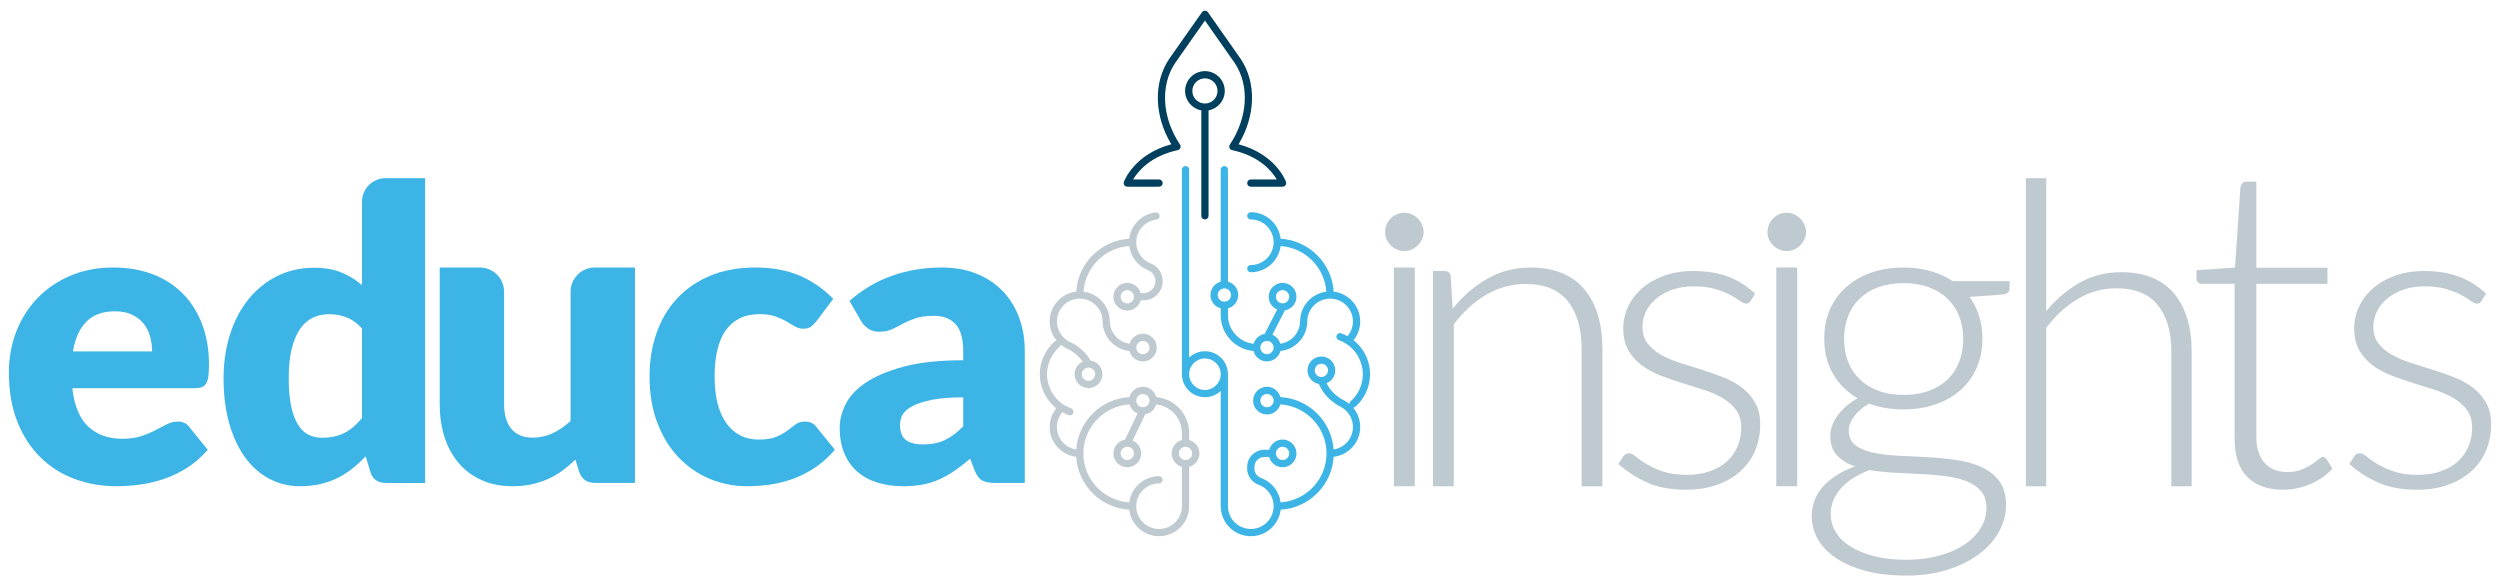 <?xml version="1.0" encoding="UTF-8"?>
<svg xmlns="http://www.w3.org/2000/svg" id="Camada_1" data-name="Camada 1" version="1.1" viewBox="0 0 472.04 110.71">
  <defs>
    <style>
      .cls-1 {
        fill: #bfc9d0;
      }

      .cls-1, .cls-2, .cls-3 {
        stroke-width: 0px;
      }

      .cls-2 {
        fill: #3cb4e5;
      }

      .cls-3 {
        fill: #003f5d;
      }
    </style>
  </defs>
  <path class="cls-3" d="M212.852,35.253h6c.378,0,.684-.306.684-.683,0-.377-.306-.683-.684-.683h-4.899c.888-1.502,3.231-4.421,8.427-5.54.011-.002.021-.007.031-.01.015-.004.03-.009.044-.014.052-.018.101-.04.145-.068.005-.003.011-.004.015-.007.003-.001.004-.003.006-.005.023-.016.044-.035.065-.053.013-.012.028-.022.04-.034.015-.015.026-.032.039-.048.015-.019.032-.037.045-.057.007-.011.012-.024.018-.035.015-.027.031-.053.042-.081.005-.013.008-.027.012-.04.01-.028.02-.056.025-.085.003-.014.003-.029.005-.043.004-.03.008-.06.008-.09,0-.012-.003-.023-.004-.035-.001-.034-.004-.067-.011-.101v-.005c-.003-.013-.009-.024-.012-.036-.008-.03-.016-.059-.029-.087-.008-.021-.02-.039-.03-.058-.01-.018-.017-.037-.029-.054-3.405-5.098-3.763-11.15-.921-15.405l5.626-8.01,5.618,7.996c2.851,4.269,2.493,10.321-.912,15.419-.012.017-.019.036-.029.054-.011.019-.022.038-.031.059-.012.028-.02.057-.028.085-.003.013-.009.025-.012.038,0,.002,0,.004-.001.006-.006.032-.009.065-.011.098,0,.013-.003.025-.003.037,0,.029.004.058.008.087.002.015.002.031.005.046.005.028.015.055.024.082.005.014.007.029.013.043.011.028.027.055.042.081.007.012.011.024.019.035.012.02.029.037.044.055.013.017.025.034.039.049.012.012.026.022.039.033.021.019.042.038.066.055.002.001.004.003.005.004.014.009.029.014.043.022.023.014.046.028.072.038.023.01.048.016.073.024.016.004.032.012.049.015,5.222,1.113,7.553,4.039,8.432,5.54h-4.906c-.377,0-.684.306-.684.683,0,.377.307.683.684.683h6.001c.222,0,.431-.108.559-.289.128-.181.16-.413.086-.622-.079-.221-1.937-5.225-8.95-7.102,3.223-5.382,3.407-11.617.393-16.128l-6.186-8.807c-.257-.365-.865-.365-1.121,0l-6.195,8.82c-3.006,4.499-2.821,10.734.403,16.117-6.985,1.884-8.87,6.876-8.95,7.096-.075.21-.044.443.084.625.128.182.337.29.56.29"></path>
  <path class="cls-2" d="M255.926,76.799c1.758-1.558,2.766-3.796,2.766-6.141,0-2.345-1.009-4.583-2.767-6.141-.113-.1-.232-.193-.351-.287.119-.149.23-.302.334-.462.015-.018.032-.034.046-.055.048-.077.092-.156.137-.235.003-.006.007-.011.01-.017.186-.331.337-.678.452-1.037.003-.009.006-.018.009-.027.11-.347.185-.703.226-1.065.005-.038.009-.075.012-.112.017-.176.028-.352.028-.529,0-2.901-2.196-5.296-5.015-5.625-.32-5.363-4.634-9.668-10.008-9.988-.33-2.814-2.73-5.005-5.636-5.005-.377,0-.684.305-.684.683,0,.377.307.682.684.682,2.376,0,4.31,1.93,4.31,4.301,0,2.372-1.934,4.302-4.31,4.302-.377,0-.684.305-.684.682,0,.378.307.683.684.683,2.888,0,5.274-2.164,5.628-4.952,4.624.314,8.323,4.006,8.637,8.62-2.76.35-4.907,2.68-4.957,5.517-.001.017-.005.033-.005.05,0,2.175-1.627,3.974-3.73,4.258-.221-.762-.778-1.382-1.502-1.686l2.368-4.607c1.238-.21,2.183-1.284,2.183-2.577,0-1.443-1.175-2.617-2.621-2.617-1.446,0-2.622,1.174-2.622,2.617,0,1.083.664,2.015,1.607,2.412l-2.368,4.607c-1,.169-1.808.903-2.082,1.862-2.72-.291-4.845-2.594-4.845-5.385v-1.295c1.114-.301,1.938-1.317,1.938-2.523,0-1.206-.824-2.222-1.938-2.523v-21.148c0-.378-.307-.683-.684-.683-.378,0-.685.305-.685.683v21.148c-1.114.301-1.937,1.317-1.937,2.523,0,1.206.823,2.222,1.937,2.523v1.295c0,3.539,2.73,6.449,6.198,6.753.292,1.127,1.317,1.964,2.536,1.964,1.221,0,2.246-.838,2.537-1.966,2.817-.297,5.023-2.658,5.074-5.535.001-.017.005-.033.005-.05,0-2.372,1.933-4.301,4.309-4.301,2.376,0,4.31,1.929,4.31,4.301,0,.186-.016.371-.039.553-.006.042-.013.083-.019.125-.026.159-.058.316-.101.471-.006.022-.011.044-.018.066-.107.364-.264.712-.465,1.037-.115.187-.243.367-.388.536-.382-.211-.774-.402-1.184-.549-.357-.127-.748.058-.875.413s.057.746.413.873c.483.173.946.402,1.379.679.006.004.013.007.02.011.292.189.573.402.833.633,1.467,1.298,2.308,3.164,2.308,5.119,0,1.955-.841,3.82-2.307,5.12-.149.132-.224.314-.227.499-.314-.261-.658-.492-1.03-.685-1.501-.776-2.627-1.892-3.285-3.235.963-.387,1.646-1.328,1.646-2.426,0-1.443-1.176-2.617-2.622-2.617-1.446,0-2.622,1.174-2.622,2.617,0,1.283.932,2.352,2.155,2.572l.065.15c.763,1.746,2.158,3.182,4.033,4.152,1.437.743,2.33,2.207,2.33,3.821,0,2.149-1.589,3.929-3.654,4.246-.368-5.333-4.685-9.599-10.048-9.895-.296-1.121-1.318-1.951-2.533-1.951-1.445,0-2.622,1.173-2.622,2.616s1.177,2.617,2.622,2.617c1.199,0,2.209-.807,2.521-1.905,4.858.303,8.72,4.333,8.72,9.256,0,4.906-3.835,8.924-8.668,9.253-.264-2.058-1.636-3.849-3.645-4.597-.79-.293-1.3-.99-1.3-1.775v-.336c0-1.027.838-1.862,1.867-1.862h.922c.302,1.112,1.319,1.934,2.528,1.934,1.446,0,2.621-1.174,2.621-2.617s-1.175-2.617-2.621-2.617c-1.209,0-2.226.822-2.528,1.934h-.922c-1.784,0-3.235,1.448-3.235,3.228v.336c0,1.361.86,2.56,2.19,3.055,1.853.69,2.995,2.55,2.777,4.524-.219,1.973-1.812,3.563-3.789,3.781-1.244.137-2.443-.242-3.368-1.069-.912-.815-1.435-1.983-1.435-3.205v-24.919c0-2.393-1.951-4.34-4.349-4.34-1.154,0-2.201.454-2.98,1.188v-35.47c0-.378-.307-.683-.685-.683-.377,0-.684.305-.684.683v38.622c0,2.394,1.951,4.341,4.349,4.341,1.154,0,2.201-.454,2.98-1.189v21.767c0,1.609.69,3.148,1.892,4.223,1.044.933,2.401,1.443,3.8,1.443.209,0,.42-.011.63-.035,2.602-.286,4.699-2.375,4.996-4.969,5.372-.322,9.684-4.627,10.004-9.988,2.819-.33,5.015-2.724,5.015-5.625,0-1.368-.489-2.653-1.341-3.658.156-.003.312-.057.439-.169M229.922,55.707c0-.69.562-1.251,1.254-1.251.691,0,1.253.561,1.253,1.251,0,.69-.562,1.251-1.253,1.251-.692,0-1.254-.561-1.254-1.251M242.17,54.778c.691,0,1.253.561,1.253,1.251,0,.689-.562,1.251-1.253,1.251-.691,0-1.254-.562-1.254-1.251,0-.69.563-1.251,1.254-1.251M239.225,66.876c-.691,0-1.253-.561-1.253-1.251,0-.689.562-1.25,1.252-1.251h.002c.691.001,1.253.561,1.253,1.251,0,.69-.562,1.251-1.254,1.251M248.245,69.931c0-.69.563-1.251,1.254-1.251.691,0,1.253.561,1.253,1.251,0,.69-.562,1.251-1.253,1.251-.691,0-1.254-.561-1.254-1.251M239.225,76.893c-.691,0-1.253-.561-1.253-1.251,0-.69.562-1.251,1.253-1.251.692,0,1.254.561,1.254,1.251,0,.69-.562,1.251-1.254,1.251M242.17,84.359c.691,0,1.253.561,1.253,1.251,0,.69-.562,1.251-1.253,1.251-.691,0-1.254-.561-1.254-1.251,0-.69.563-1.251,1.254-1.251M227.511,73.633c-1.643,0-2.98-1.334-2.98-2.975,0-1.64,1.337-2.974,2.98-2.974,1.643,0,2.98,1.334,2.98,2.974,0,1.641-1.337,2.975-2.98,2.975"></path>
  <path class="cls-1" d="M224.53,83.087v-1.345c0-3.538-2.73-6.449-6.197-6.752-.292-1.128-1.317-1.964-2.536-1.964-1.215,0-2.237.83-2.533,1.951-5.363.296-9.68,4.562-10.048,9.895-2.065-.317-3.654-2.097-3.654-4.246,0-1.038.363-2.01,1.028-2.786.383.211.776.403,1.186.55.076.027.154.04.231.04.281,0,.544-.174.644-.453.127-.355-.057-.745-.413-.873-.489-.175-.958-.406-1.396-.689-.29-.186-.567-.396-.824-.623-.005-.005-.008-.01-.013-.014-1.466-1.299-2.306-3.164-2.307-5.118,0-.64.099-1.267.272-1.871.025-.089.044-.179.073-.267.011-.034.027-.066.038-.1.385-1.101,1.047-2.105,1.956-2.909.143-.109.228-.264.256-.428.376.306.793.569,1.248.774,1.143.515,2.145,1.361,2.895,2.421-.904.413-1.535,1.323-1.535,2.378,0,1.443,1.176,2.617,2.622,2.617s2.622-1.174,2.622-2.617c0-1.303-.961-2.384-2.212-2.581-.915-1.532-2.259-2.756-3.83-3.463-.944-.425-1.68-1.168-2.113-2.066-.01-.021-.023-.041-.033-.062-.075-.162-.136-.332-.19-.503-.008-.024-.019-.046-.026-.07-.048-.163-.082-.331-.111-.5-.006-.035-.017-.068-.022-.103-.03-.203-.046-.41-.046-.619,0-2.372,1.934-4.301,4.31-4.301,2.376,0,4.309,1.929,4.309,4.301,0,.017.004.033.005.05.051,2.877,2.257,5.239,5.074,5.535.291,1.128,1.316,1.966,2.537,1.966,1.446,0,2.622-1.174,2.622-2.617s-1.176-2.617-2.622-2.617c-1.193,0-2.201.801-2.517,1.891-2.103-.284-3.73-2.083-3.73-4.258,0-.017-.004-.033-.005-.05-.05-2.837-2.196-5.167-4.957-5.517.314-4.614,4.014-8.307,8.637-8.62.263,2.023,1.601,3.799,3.559,4.564.828.323,1.384,1.158,1.384,2.075,0,1.242-1.012,2.253-2.257,2.253h-.531c-.302-1.112-1.319-1.934-2.528-1.934-1.445,0-2.622,1.174-2.622,2.617,0,1.442,1.177,2.616,2.622,2.616,1.209,0,2.226-.821,2.528-1.934h.531c1.999,0,3.626-1.623,3.626-3.618,0-1.475-.906-2.82-2.254-3.347-1.812-.707-2.927-2.557-2.713-4.499.219-1.973,1.812-3.563,3.789-3.782.376-.041.647-.378.605-.753-.041-.375-.384-.647-.755-.604-2.602.287-4.699,2.376-4.995,4.97-5.372.322-9.685,4.626-10.005,9.988-2.819.329-5.015,2.724-5.015,5.625,0,.137.005.274.015.41.002.023.006.046.008.069.009.114.021.228.037.341.002.011.005.023.006.035.117.768.39,1.506.808,2.167.005.008.012.013.018.021.126.198.266.387.416.568-.105.019-.208.059-.298.128-.042.032-.077.061-.107.087-1.758,1.558-2.767,3.796-2.767,6.141v.004c0,2.345,1.009,4.584,2.767,6.141.112.1.231.193.349.286-.799.999-1.252,2.247-1.252,3.537,0,2.901,2.196,5.295,5.015,5.625.321,5.363,4.634,9.668,10.008,9.988.33,2.814,2.729,5.005,5.636,5.005,3.13,0,5.677-2.542,5.677-5.667v-7.444c1.115-.301,1.938-1.317,1.938-2.523,0-1.206-.823-2.222-1.938-2.523M206.777,70.658c0,.69-.563,1.252-1.254,1.252-.691,0-1.254-.562-1.254-1.252,0-.689.563-1.25,1.254-1.251,0,0,0,.001.001.001v-.001c.691.001,1.253.562,1.253,1.251M215.797,64.374c.691,0,1.253.561,1.253,1.251,0,.69-.562,1.251-1.253,1.251s-1.254-.561-1.254-1.251c0-.69.563-1.251,1.254-1.251M212.852,57.28c-.691,0-1.253-.562-1.253-1.251,0-.69.562-1.251,1.253-1.251.692,0,1.254.561,1.254,1.251,0,.689-.562,1.251-1.254,1.251M215.797,74.391c.691,0,1.253.561,1.253,1.251,0,.69-.562,1.251-1.253,1.251s-1.254-.561-1.254-1.251c0-.69.563-1.251,1.254-1.251M218.853,99.879c-2.377,0-4.31-1.93-4.31-4.302,0-2.371,1.933-4.301,4.31-4.301.377,0,.684-.305.684-.682,0-.378-.307-.683-.684-.683-2.888,0-5.274,2.164-5.628,4.952-4.834-.328-8.669-4.347-8.669-9.253,0-4.923,3.862-8.953,8.72-9.256.22.776.789,1.405,1.527,1.708l-2.4,4.972c-1.232.214-2.173,1.286-2.173,2.576,0,1.443,1.177,2.617,2.622,2.617,1.446,0,2.622-1.174,2.622-2.617,0-1.092-.674-2.028-1.628-2.42l2.401-4.973c.994-.172,1.797-.904,2.07-1.86,2.719.291,4.845,2.595,4.845,5.385v1.345c-1.114.301-1.938,1.317-1.938,2.523,0,1.206.824,2.222,1.938,2.523v7.444c0,2.372-1.933,4.302-4.309,4.302M212.851,84.359h.002c.691,0,1.253.561,1.253,1.251,0,.69-.562,1.251-1.254,1.251-.691,0-1.253-.561-1.253-1.251,0-.689.561-1.25,1.252-1.251M223.846,86.861c-.691,0-1.253-.561-1.253-1.251,0-.69.562-1.251,1.253-1.251.691,0,1.254.561,1.254,1.251,0,.69-.563,1.251-1.254,1.251"></path>
  <path class="cls-3" d="M227.51,41.438c.378,0,.684-.305.684-.682v-19.912c1.741-.322,3.063-1.846,3.063-3.674,0-2.062-1.681-3.74-3.747-3.74-2.065,0-3.746,1.678-3.746,3.74,0,1.828,1.322,3.352,3.062,3.674v19.912c0,.377.307.682.684.682M225.132,17.17c0-1.309,1.067-2.374,2.378-2.374,1.312,0,2.379,1.065,2.379,2.374,0,1.309-1.067,2.374-2.379,2.374-1.311,0-2.378-1.065-2.378-2.374"></path>
  <path class="cls-1" d="M268.8,43.826c0,.493-.102.952-.308,1.376-.205.425-.473.801-.801,1.131-.329.328-.714.589-1.151.78-.439.192-.904.288-1.397.288-.494,0-.96-.096-1.397-.288-.439-.191-.822-.452-1.151-.78-.329-.33-.589-.706-.781-1.131-.191-.424-.287-.883-.287-1.376,0-.494.096-.966.287-1.418.192-.452.452-.843.781-1.171.329-.33.712-.589,1.151-.781.437-.191.903-.288,1.397-.288.493,0,.958.097,1.397.288.437.192.822.451,1.151.781.328.328.596.719.801,1.171.206.452.308.924.308,1.418"></path>
  <path class="cls-1" d="M341.003,43.826c0,.493-.102.952-.308,1.376-.205.425-.473.801-.801,1.131-.329.328-.714.589-1.151.78-.439.192-.904.288-1.397.288-.494,0-.96-.096-1.397-.288-.439-.191-.822-.452-1.151-.78-.329-.33-.589-.706-.781-1.131-.191-.424-.287-.883-.287-1.376,0-.494.096-.966.287-1.418.192-.452.452-.843.781-1.171.329-.33.712-.589,1.151-.781.437-.191.903-.288,1.397-.288.493,0,.958.097,1.397.288.437.192.822.451,1.151.781.328.328.596.719.801,1.171.206.452.308.924.308,1.418"></path>
  <rect class="cls-1" x="263.191" y="50.512" width="3.943" height="41.298"></rect>
  <path class="cls-1" d="M274.289,58.274c1.879-2.342,4.051-4.221,6.516-5.637,2.464-1.416,5.208-2.124,8.231-2.124,2.232,0,4.2.354,5.902,1.062s3.111,1.73,4.227,3.063c1.117,1.335,1.962,2.941,2.533,4.82.572,1.88.858,4.004.858,6.373v25.979h-3.922v-25.979c0-3.812-.87-6.801-2.613-8.966-1.743-2.166-4.398-3.248-7.966-3.248-2.641,0-5.112.674-7.414,2.022-2.301,1.348-4.35,3.221-6.147,5.616v30.555h-3.922v-40.644h2.165c.681,0,1.076.341,1.185,1.022l.367,6.086Z"></path>
  <path class="cls-1" d="M330.587,56.76c-.215.375-.523.562-.925.562-.295,0-.67-.167-1.125-.502-.457-.335-1.067-.711-1.831-1.126-.763-.415-1.708-.79-2.835-1.126-1.125-.335-2.493-.503-4.101-.503-1.447,0-2.768.208-3.961.624-1.193.415-2.212.971-3.056,1.669-.845.697-1.495,1.508-1.95,2.432-.457.925-.684,1.897-.684,2.916,0,1.26.322,2.306.965,3.136.644.832,1.481,1.542,2.513,2.132,1.032.589,2.218,1.099,3.559,1.527,1.34.43,2.701.859,4.082,1.287,1.38.429,2.74.905,4.081,1.428s2.526,1.172,3.558,1.95c1.032.778,1.871,1.729,2.514,2.854.644,1.127.965,2.494.965,4.102,0,1.743-.308,3.366-.925,4.866-.616,1.502-1.522,2.802-2.714,3.901-1.193,1.099-2.661,1.97-4.403,2.613-1.743.643-3.74.966-5.991.966-2.816,0-5.242-.449-7.279-1.347-2.037-.898-3.86-2.071-5.469-3.519l.885-1.368c.134-.214.288-.375.462-.482.175-.107.409-.161.704-.161.348,0,.77.215,1.267.643.495.429,1.159.892,1.99,1.388s1.856.959,3.076,1.387c1.22.429,2.728.643,4.524.643,1.689,0,3.177-.233,4.463-.703,1.287-.469,2.36-1.106,3.218-1.91.857-.805,1.508-1.749,1.95-2.835.442-1.085.664-2.232.664-3.438,0-1.34-.323-2.453-.966-3.337-.643-.886-1.488-1.635-2.534-2.252-1.045-.617-2.231-1.139-3.558-1.569-1.327-.428-2.687-.857-4.081-1.286-1.395-.429-2.755-.898-4.082-1.408-1.326-.509-2.513-1.152-3.559-1.93-1.045-.778-1.889-1.722-2.533-2.835-.644-1.112-.965-2.5-.965-4.162,0-1.42.308-2.788.925-4.102.616-1.313,1.494-2.466,2.634-3.458,1.139-.992,2.526-1.782,4.162-2.373,1.635-.589,3.471-.884,5.509-.884,2.439,0,4.604.349,6.494,1.045,1.89.698,3.612,1.77,5.167,3.218l-.804,1.327Z"></path>
  <rect class="cls-1" x="335.395" y="50.512" width="3.943" height="41.298"></rect>
  <path class="cls-1" d="M368.716,53.079c-1.233-.813-2.628-1.444-4.184-1.893-1.556-.448-3.259-.673-5.11-.673-2.244,0-4.284.322-6.12.967-1.837.646-3.414,1.557-4.731,2.734-1.318,1.178-2.334,2.587-3.049,4.227-.715,1.64-1.073,3.47-1.073,5.489,0,2.551.553,4.781,1.662,6.687,1.106,1.907,2.655,3.435,4.647,4.584-.813.449-1.543.953-2.187,1.514-.645.562-1.192,1.157-1.641,1.788-.448.63-.784,1.269-1.008,1.913-.225.646-.337,1.262-.337,1.851,0,1.571.427,2.811,1.282,3.722.856.912,1.984,1.605,3.386,2.081-2.524.898-4.514,2.14-5.972,3.723-1.458,1.584-2.186,3.483-2.186,5.699,0,1.513.378,2.944,1.134,4.29.758,1.345,1.886,2.53,3.386,3.554,1.5,1.023,3.358,1.836,5.573,2.439,2.214.602,4.795.904,7.738.904,2.888,0,5.496-.371,7.823-1.115,2.327-.742,4.311-1.731,5.951-2.964,1.641-1.235,2.896-2.65,3.764-4.248.87-1.599,1.305-3.267,1.305-5.005,0-1.879-.429-3.386-1.283-4.521-.855-1.136-1.977-2.02-3.365-2.65-1.388-.63-2.972-1.073-4.752-1.325-1.781-.252-3.596-.427-5.447-.525-1.85-.099-3.666-.19-5.446-.274-1.781-.084-3.365-.273-4.753-.567-1.388-.295-2.51-.764-3.364-1.41-.856-.645-1.283-1.57-1.283-2.775,0-.898.343-1.801,1.031-2.713.685-.911,1.618-1.704,2.796-2.376,1.962.729,4.135,1.093,6.519,1.093,2.215,0,4.24-.322,6.077-.967,1.836-.645,3.407-1.549,4.711-2.713,1.303-1.163,2.313-2.566,3.028-4.206.716-1.64,1.072-3.469,1.072-5.488,0-1.542-.21-2.972-.63-4.29-.421-1.318-1.024-2.509-1.809-3.575l6.393-.463c.784-.139,1.178-.519,1.178-1.135v-1.388h-10.726ZM352.987,88.743c1.458.254,3.014.421,4.668.506,1.655.083,3.302.167,4.942.252,1.64.084,3.211.217,4.711.399,1.5.184,2.825.499,3.975.947,1.149.449,2.067,1.072,2.754,1.871s1.031,1.857,1.031,3.175c0,1.431-.386,2.748-1.157,3.954-.772,1.205-1.837,2.243-3.197,3.113-1.359.868-2.958,1.541-4.794,2.018-1.837.476-3.821.716-5.951.716-2.299,0-4.332-.225-6.098-.673-1.767-.449-3.26-1.059-4.48-1.831-1.219-.77-2.145-1.681-2.776-2.734-.63-1.051-.945-2.193-.945-3.427,0-.953.181-1.844.546-2.67.363-.828.869-1.592,1.513-2.293.646-.7,1.417-1.325,2.314-1.871.897-.547,1.878-1.031,2.944-1.452M369.936,68.304c-.504,1.289-1.234,2.397-2.187,3.322-.953.926-2.13,1.648-3.533,2.166-1.402.52-3,.778-4.794.778-1.767,0-3.344-.258-4.732-.778-1.388-.518-2.565-1.24-3.532-2.166-.968-.925-1.704-2.033-2.208-3.322-.505-1.29-.758-2.72-.758-4.29,0-1.57.253-3.008.758-4.311.504-1.305,1.24-2.419,2.208-3.344.967-.925,2.144-1.64,3.532-2.145s2.965-.757,4.732-.757c1.766,0,3.343.252,4.731.757s2.566,1.22,3.533,2.145c.967.925,1.71,2.039,2.229,3.344.519,1.303.779,2.741.779,4.311,0,1.57-.253,3-.758,4.29"></path>
  <path class="cls-1" d="M386.356,58.749c1.839-2.239,3.939-4.024,6.297-5.357,2.358-1.333,5.003-1.999,7.935-1.999,2.185,0,4.111.347,5.777,1.039,1.665.693,3.045,1.693,4.138,2.998,1.092,1.306,1.918,2.879,2.478,4.718.56,1.839.839,3.918.839,6.236v25.426h-3.837v-25.426c0-3.731-.853-6.656-2.558-8.775-1.707-2.119-4.305-3.178-7.797-3.178-2.585,0-5.003.659-7.255,1.979-2.252,1.319-4.257,3.152-6.017,5.496v29.904h-3.837v-58.167h3.837v25.106Z"></path>
  <path class="cls-1" d="M431.078,92.468c-2.881,0-5.126-.798-6.736-2.395-1.612-1.596-2.416-4.064-2.416-7.4v-29.082h-6.117c-.314,0-.571-.086-.77-.257-.2-.171-.299-.413-.299-.727v-1.583l7.271-.513,1.027-15.226c.056-.257.17-.484.341-.684.172-.199.414-.3.728-.3h1.924v16.253h13.43v3.037h-13.43v28.869c0,1.17.15,2.174.449,3.016.299.841.713,1.532,1.24,2.073.527.542,1.148.941,1.861,1.198.712.257,1.483.385,2.309.385,1.027,0,1.91-.15,2.652-.449.741-.299,1.383-.628,1.925-.984.541-.356.983-.685,1.326-.983.342-.3.612-.45.812-.45.228,0,.456.144.685.428l1.112,1.796c-1.085,1.198-2.46,2.16-4.128,2.887s-3.4,1.091-5.196,1.091"></path>
  <path class="cls-1" d="M468.593,56.76c-.214.375-.523.562-.925.562-.295,0-.67-.167-1.125-.502-.457-.335-1.066-.711-1.83-1.126-.764-.415-1.709-.79-2.835-1.126-1.126-.335-2.493-.503-4.102-.503-1.447,0-2.768.208-3.96.624-1.193.415-2.212.971-3.057,1.669-.844.697-1.494,1.508-1.949,2.432-.457.925-.684,1.897-.684,2.916,0,1.26.321,2.306.964,3.136.644.832,1.481,1.542,2.514,2.132,1.031.589,2.218,1.099,3.559,1.527,1.34.43,2.7.859,4.081,1.287,1.381.429,2.74.905,4.082,1.428,1.34.523,2.526,1.172,3.558,1.95,1.032.778,1.87,1.729,2.513,2.854.644,1.127.966,2.494.966,4.102,0,1.743-.309,3.366-.925,4.866-.617,1.502-1.522,2.802-2.715,3.901-1.193,1.099-2.66,1.97-4.403,2.613-1.743.643-3.739.966-5.991.966-2.815,0-5.241-.449-7.278-1.347-2.038-.898-3.861-2.071-5.47-3.519l.886-1.368c.133-.214.288-.375.462-.482.174-.107.409-.161.704-.161.348,0,.77.215,1.267.643.495.429,1.158.892,1.99,1.388.83.496,1.856.959,3.076,1.387,1.219.429,2.727.643,4.524.643,1.689,0,3.177-.233,4.463-.703,1.287-.469,2.358-1.106,3.217-1.91.857-.805,1.508-1.749,1.951-2.835.441-1.085.663-2.232.663-3.438,0-1.34-.321-2.453-.965-3.337-.643-.886-1.488-1.635-2.533-2.252-1.046-.617-2.232-1.139-3.559-1.569-1.327-.428-2.688-.857-4.082-1.286-1.394-.429-2.754-.898-4.081-1.408-1.327-.509-2.513-1.152-3.559-1.93-1.045-.778-1.89-1.722-2.533-2.835-.644-1.112-.966-2.5-.966-4.162,0-1.42.309-2.788.925-4.102.616-1.313,1.495-2.466,2.635-3.458,1.139-.992,2.526-1.782,4.161-2.373,1.636-.589,3.472-.884,5.509-.884,2.439,0,4.605.349,6.494,1.045,1.891.698,3.613,1.77,5.167,3.218l-.804,1.327Z"></path>
  <path class="cls-2" d="M72.891,91.193c-.744,0-1.365-.167-1.865-.5s-.852-.833-1.057-1.499l-.923-3.038c-.794.846-1.628,1.615-2.499,2.307s-1.813,1.288-2.825,1.788c-1.013.5-2.102.884-3.268,1.153-1.167.27-2.429.404-3.787.404-2.076,0-3.998-.462-5.767-1.384-1.768-.923-3.293-2.255-4.575-3.998-1.282-1.743-2.287-3.877-3.018-6.402-.73-2.524-1.095-5.401-1.095-8.631,0-2.972.409-5.734,1.23-8.284.82-2.55,1.98-4.754,3.479-6.613,1.5-1.858,3.3-3.312,5.402-4.363,2.101-1.051,4.421-1.577,6.958-1.577,2.05,0,3.787.302,5.209.904,1.423.602,2.711,1.391,3.864,2.364v-15.742c0-2.453,1.989-4.441,4.442-4.441h7.476v57.552h-7.381ZM60.819,82.658c.871,0,1.659-.083,2.365-.25.704-.167,1.351-.403,1.941-.711.589-.308,1.146-.692,1.672-1.153.525-.462,1.044-1,1.557-1.615v-16.916c-.922-1-1.903-1.698-2.941-2.095-1.038-.397-2.134-.596-3.287-.596-1.102,0-2.114.218-3.037.653-.922.437-1.724,1.135-2.403,2.096-.679.961-1.211,2.21-1.595,3.748-.385,1.538-.577,3.396-.577,5.574,0,2.103.154,3.871.461,5.306.308,1.436.737,2.595,1.288,3.479.551.884,1.211,1.519,1.98,1.903.769.385,1.627.577,2.576.577"></path>
  <path class="cls-2" d="M90.605,50.511c2.528,0,4.577,2.049,4.577,4.577v21.228c0,2.014.457,3.57,1.373,4.668.915,1.098,2.261,1.647,4.039,1.647,1.334,0,2.582-.275,3.746-.824,1.163-.549,2.294-1.32,3.392-2.314v-24.405c0-2.528,2.049-4.577,4.577-4.577h7.581v40.669h-7.53c-1.517,0-2.51-.679-2.981-2.039l-.745-2.353c-.784.758-1.595,1.445-2.431,2.059-.837.614-1.733,1.137-2.687,1.569-.955.431-1.981.77-3.079,1.019-1.098.248-2.301.373-3.607.373-2.223,0-4.191-.386-5.903-1.157s-3.157-1.849-4.334-3.236c-1.176-1.385-2.065-3.019-2.666-4.902-.602-1.882-.902-3.947-.902-6.197v-25.805h7.58Z"></path>
  <path class="cls-2" d="M154.166,60.632c-.361.438-.709.786-1.043,1.043-.335.258-.811.386-1.429.386-.593,0-1.127-.141-1.604-.425-.476-.283-1.01-.598-1.603-.946-.593-.348-1.288-.663-2.086-.947-.798-.283-1.79-.425-2.974-.425-1.468,0-2.737.271-3.806.812s-1.95,1.313-2.646,2.318c-.695,1.004-1.211,2.234-1.545,3.689-.335,1.455-.502,3.097-.502,4.925,0,3.838.74,6.787,2.221,8.847,1.481,2.061,3.521,3.091,6.123,3.091,1.391,0,2.492-.174,3.303-.522.812-.348,1.5-.734,2.067-1.159.566-.425,1.088-.817,1.564-1.178.477-.361,1.075-.541,1.797-.541.952,0,1.673.347,2.163,1.043l3.477,4.288c-1.236,1.417-2.537,2.569-3.902,3.458-1.365.888-2.762,1.583-4.191,2.086-1.43.502-2.866.85-4.308,1.042-1.442.194-2.846.29-4.21.29-2.448,0-4.785-.463-7.012-1.391-2.228-.927-4.186-2.272-5.872-4.037-1.687-1.763-3.027-3.933-4.018-6.509-.991-2.575-1.487-5.511-1.487-8.808,0-2.884.431-5.582,1.294-8.093.863-2.511,2.138-4.687,3.825-6.528,1.686-1.842,3.772-3.29,6.258-4.347,2.485-1.055,5.363-1.583,8.634-1.583,3.142,0,5.897.502,8.267,1.506,2.369,1.005,4.507,2.473,6.413,4.404l-3.168,4.211Z"></path>
  <path class="cls-2" d="M188.029,91.192c-1.129,0-1.982-.154-2.559-.462-.577-.308-1.059-.949-1.443-1.924l-.847-2.194c-1.001.847-1.963,1.591-2.887,2.232-.923.642-1.88,1.187-2.867,1.636-.988.449-2.04.782-3.156,1-1.116.218-2.354.328-3.714.328-1.822,0-3.477-.238-4.965-.715-1.488-.476-2.751-1.177-3.791-2.104-1.039-.926-1.841-2.079-2.405-3.456-.565-1.377-.847-2.967-.847-4.768,0-1.416.359-2.87,1.078-4.363.718-1.493,1.963-2.851,3.733-4.074,1.771-1.223,4.157-2.245,7.159-3.07,3.002-.823,6.786-1.235,11.353-1.235v-1.709c0-2.357-.481-4.059-1.443-5.108-.962-1.049-2.328-1.573-4.099-1.573-1.411,0-2.566.154-3.463.462-.899.307-1.701.654-2.406,1.039-.706.385-1.392.731-2.059,1.039-.668.308-1.463.462-2.386.462-.822,0-1.52-.199-2.098-.597-.577-.397-1.033-.891-1.366-1.481l-2.155-3.734c2.411-2.129,5.086-3.714,8.024-4.753,2.938-1.039,6.087-1.559,9.449-1.559,2.411,0,4.586.392,6.523,1.174,1.937.783,3.58,1.873,4.927,3.271,1.347,1.399,2.379,3.06,3.098,4.984.718,1.925,1.077,4.029,1.077,6.313v24.939h-5.465ZM174.328,83.918c1.539,0,2.886-.27,4.041-.808,1.155-.539,2.322-1.411,3.502-2.618v-5.465c-2.386,0-4.348.156-5.888.466-1.54.311-2.758.699-3.656,1.165-.899.466-1.521.997-1.867,1.592-.346.595-.519,1.242-.519,1.941,0,1.372.371,2.336,1.116,2.892.744.557,1.834.835,3.271.835"></path>
  <path class="cls-2" d="M21.456,50.511c2.653,0,5.08.412,7.282,1.236,2.202.825,4.095,2.022,5.679,3.593,1.584,1.571,2.82,3.496,3.709,5.775.888,2.279,1.332,4.862,1.332,7.746,0,.902-.038,1.636-.116,2.202-.077.567-.219,1.018-.425,1.352-.206.335-.482.567-.83.695-.348.129-.792.194-1.333.194H13.653c.386,3.347,1.403,5.775,3.052,7.281,1.648,1.507,3.772,2.261,6.374,2.261,1.391,0,2.588-.168,3.593-.503,1.004-.335,1.898-.708,2.684-1.12.786-.412,1.507-.786,2.164-1.12.657-.335,1.345-.503,2.066-.503.953,0,1.674.348,2.164,1.043l3.477,4.288c-1.237,1.417-2.569,2.569-3.999,3.458-1.429.888-2.897,1.584-4.404,2.086-1.506.502-3.013.85-4.52,1.043-1.506.193-2.942.29-4.307.29-2.807,0-5.441-.458-7.9-1.372-2.46-.913-4.611-2.273-6.451-4.075-1.842-1.803-3.297-4.043-4.366-6.722-1.069-2.678-1.603-5.795-1.603-9.349,0-2.678.457-5.215,1.372-7.61.913-2.395,2.227-4.494,3.94-6.297,1.712-1.803,3.786-3.232,6.22-4.288,2.433-1.056,5.182-1.584,8.247-1.584M21.688,58.778c-2.292,0-4.082.651-5.37,1.951-1.288,1.301-2.138,3.174-2.549,5.621h14.95c0-.953-.123-1.88-.367-2.782-.245-.901-.644-1.705-1.198-2.414-.554-.708-1.281-1.281-2.182-1.719-.902-.438-1.996-.657-3.284-.657"></path>
</svg>
